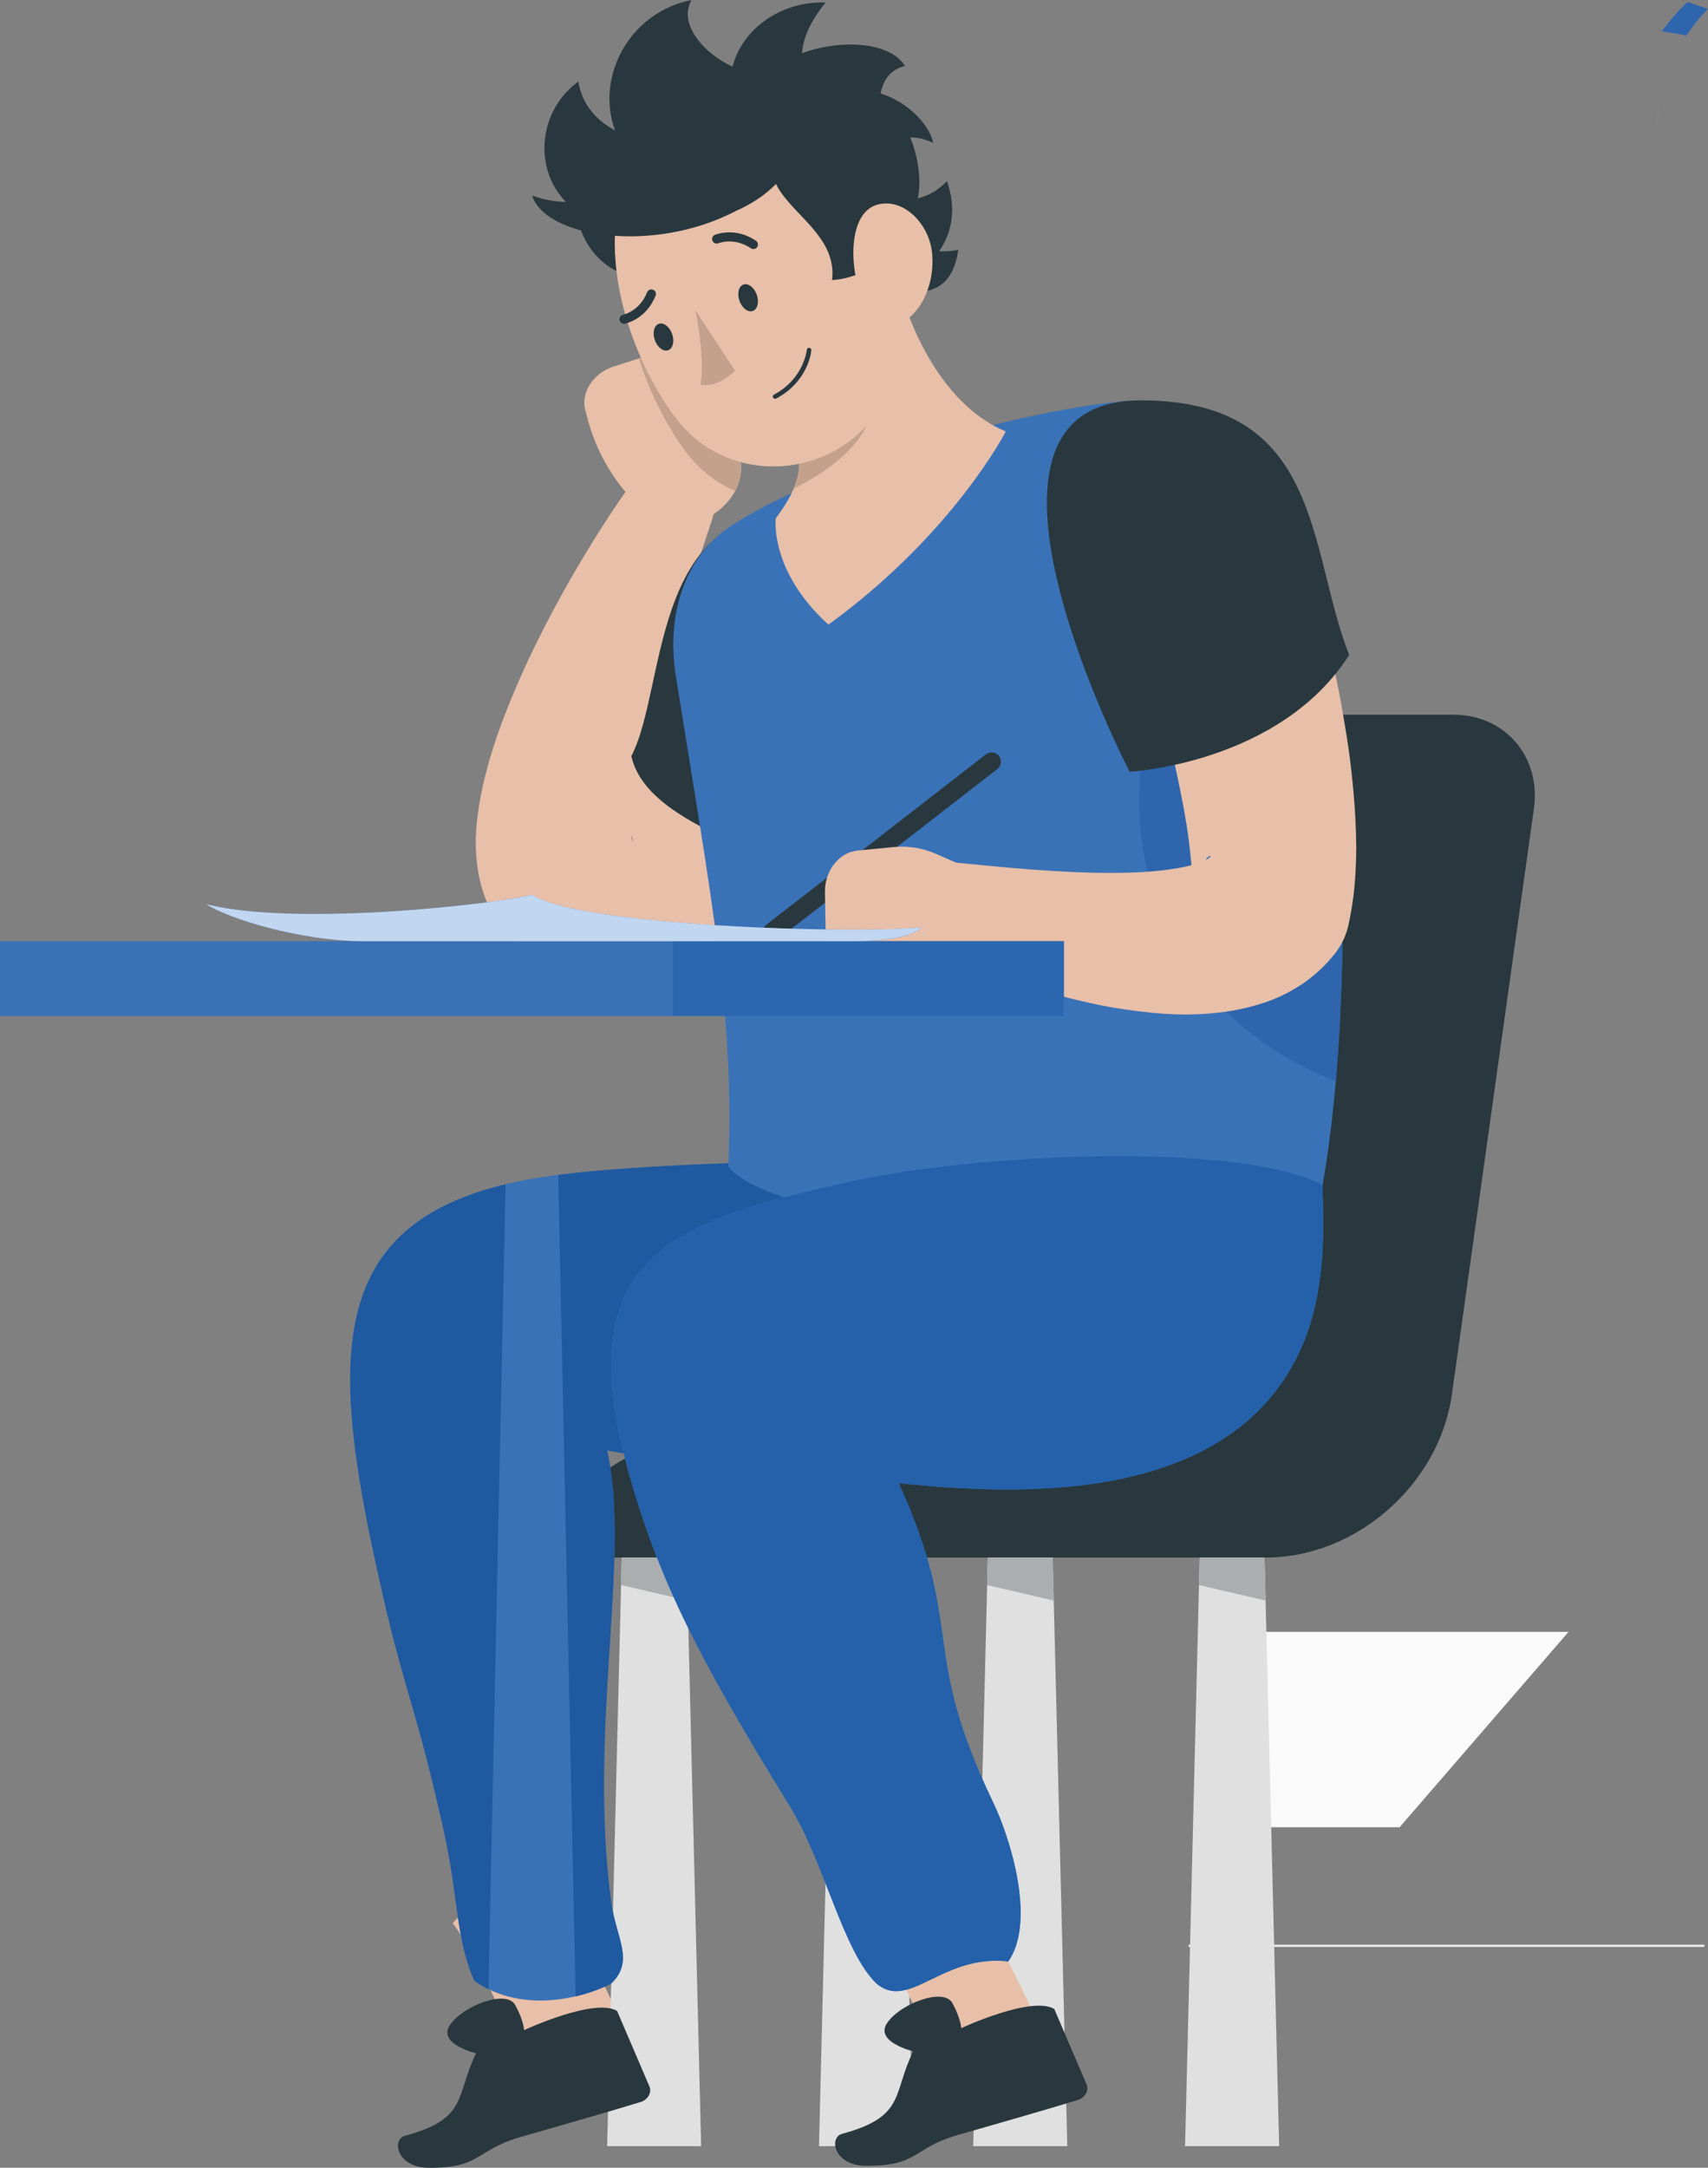 <?xml version="1.0" encoding="UTF-8"?> <!-- Creator: CorelDRAW 2020 (64-Bit) --> <svg xmlns="http://www.w3.org/2000/svg" xmlns:xlink="http://www.w3.org/1999/xlink" xmlns:xodm="http://www.corel.com/coreldraw/odm/2003" xml:space="preserve" width="64.651mm" height="81.994mm" style="shape-rendering:geometricPrecision; text-rendering:geometricPrecision; image-rendering:optimizeQuality; fill-rule:evenodd; clip-rule:evenodd" viewBox="0 0 240.75 305.33"><rect x="0" y="0" width="240.75" height="305.33" fill="#808080" stroke="none"/> <defs> <style type="text/css"> <![CDATA[ .fil2 {fill:#FAFAFA;fill-rule:nonzero} .fil1 {fill:#EBECEC;fill-rule:nonzero} .fil7 {fill:#E0E0E0;fill-rule:nonzero} .fil10 {fill:#CCCCCB;fill-rule:nonzero} .fil18 {fill:#C1D6F0;fill-rule:nonzero} .fil8 {fill:#AAAEAF;fill-rule:nonzero} .fil3 {fill:#89A5CF;fill-rule:nonzero} .fil5 {fill:#84ACDB;fill-rule:nonzero} .fil12 {fill:#3A72B7;fill-rule:nonzero} .fil17 {fill:#2B67AF;fill-rule:nonzero} .fil4 {fill:#2E65AD;fill-rule:nonzero} .fil6 {fill:#29383E;fill-rule:nonzero} .fil16 {fill:#2461AA;fill-rule:nonzero} .fil14 {fill:#242F34;fill-rule:nonzero} .fil13 {fill:#1F599F;fill-rule:nonzero} .fil11 {fill:#C4A18D;fill-rule:nonzero} .fil15 {fill:#C4A18D;fill-rule:nonzero} .fil9 {fill:#E8BFA8;fill-rule:nonzero} .fil0 {fill:#E8BFA8;fill-rule:nonzero} ]]> </style> </defs> <g id="Слой_x0020_1">  <path class="fil0" d="M63.83 270.9c1.41,-2.23 12.26,-8.13 12.26,-8.13 7.63,12.76 12.85,25.01 12.85,25.01l-14.64 4.53c0,0 -5.54,-14.64 -10.47,-21.42z"></path> <polygon class="fil1" points="167.54,274.23 240.23,274.23 240.23,273.91 167.54,273.91 "></polygon> <polygon class="fil2" points="197.28,257.37 174.57,257.37 174.57,229.85 221.09,229.85 "></polygon> <path class="fil3" d="M237.71 5.03c-1.27,-0.27 -2.43,-0.47 -3.47,-0.6 0,-0 0,-0 0.01,-0.01 1.04,0.13 2.2,0.33 3.47,0.6 0,0 -0,0 -0,0z"></path> <path class="fil4" d="M237.71 5.02c-1.27,-0.27 -2.43,-0.47 -3.47,-0.6 1.09,-1.5 2.29,-2.89 3.62,-4.13 0.94,0.31 1.9,0.63 2.88,0.96 -1.12,1.14 -2.13,2.4 -3.04,3.77z"></path> <path class="fil5" d="M233.47 18.82c0.01,-1.27 0.12,-2.54 0.33,-3.81 0,0 0,0 0.01,0 -0.21,1.27 -0.32,2.54 -0.33,3.81z"></path> <path class="fil6" d="M102.3 18.14c-0.53,10.47 13.34,21.38 21.16,21.54 7.56,0.15 12.74,-6.7 10.01,-14.17 -6.34,6.74 -17.65,-0.58 -22.16,-7.08 -4.52,-6.5 -8.55,-9.53 -9.01,-0.29z"></path> <path class="fil6" d="M135.09 35.18c-8.46,1.79 -14.73,-7.55 -17.24,-13.89l4.85 18.43c6.74,2.44 11.41,2.16 12.38,-4.54z"></path> <path class="fil6" d="M78.5 218.69c1.18,-8.4 8.94,-15.21 17.34,-15.21l15.21 0 12.55 -89.58c1.02,-7.31 7.78,-13.24 15.09,-13.24l66.14 0c7.31,0 12.41,5.93 11.38,13.24l-11.56 82.51c-1.78,12.68 -13.5,22.97 -26.19,22.97l-100.06 0 0.1 -0.7z"></path> <polygon class="fil7" points="167.04,302.29 180.3,302.29 178.24,219.39 169.1,219.39 "></polygon> <polygon class="fil8" points="178.39,225.44 169.01,223.26 169.1,219.39 178.24,219.39 "></polygon> <polygon class="fil7" points="137.18,302.29 150.44,302.29 148.38,219.39 139.24,219.39 "></polygon> <polygon class="fil8" points="148.53,225.44 139.15,223.26 139.24,219.39 148.38,219.39 "></polygon> <polygon class="fil7" points="115.44,302.29 128.69,302.29 126.64,219.39 117.5,219.39 "></polygon> <polygon class="fil7" points="85.58,302.29 98.83,302.29 96.78,219.39 87.64,219.39 "></polygon> <path class="fil8" d="M94.97 224.98l-7.43 -1.72 0.09 -3.87 4.97 0c0.72,1.84 1.5,3.69 2.36,5.6z"></path> <path class="fil6" d="M92.85 39.25c-12.6,0.75 -14.09,-14.26 -9.92,-20.11 3.59,3.5 9.41,7.41 14.19,9.84 -3.19,12.79 -4.27,10.27 -4.27,10.27z"></path> <path class="fil9" d="M120.52 98.63c-1.07,2.41 -2.17,5.75 -3.52,9.66 -0.67,1.97 -1.47,4.07 -2.44,6.34 -0.97,2.27 -2.18,4.69 -3.84,7.18 -1.64,2.47 -3.8,5.04 -6.52,7.2 -2.71,2.15 -5.9,3.8 -9.02,4.78 -3.14,0.99 -6.17,1.43 -8.99,1.51 -2.82,0.07 -5.41,-0.18 -7.9,-0.52l-0.65 -0.09c-3.16,-0.43 -5.83,-2.24 -7.46,-4.71 -0.97,-1.47 -1.63,-2.95 -2.06,-4.27 -0.42,-1.31 -0.69,-2.55 -0.83,-3.64 -0.3,-2.21 -0.26,-4.07 -0.12,-5.76 0.3,-3.37 0.97,-6.16 1.7,-8.84 1.5,-5.3 3.51,-9.96 5.59,-14.52 2.14,-4.52 4.45,-8.86 6.93,-13.07 2.5,-4.22 5.06,-8.27 8,-12.32 2.03,-2.79 5.93,-3.41 8.72,-1.38 2.25,1.63 3.08,4.48 2.27,6.98l-0.06 0.18c-1.41,4.32 -2.95,8.78 -4.34,13.15 -1.41,4.38 -2.77,8.74 -3.94,13.06 -1.21,4.28 -2.19,8.59 -2.78,12.5 -0.28,1.93 -0.42,3.8 -0.33,5.15 0.05,0.66 0.16,1.17 0.24,1.29 0.03,0.08 0.07,-0.01 0.02,-0.21 -0.04,-0.21 -0.17,-0.63 -0.49,-1.11l-8.12 -4.8c1.47,0 2.87,-0.05 4.03,-0.25 1.14,-0.22 2.06,-0.47 2.69,-0.79 0.64,-0.32 0.98,-0.63 1.34,-1.03 0.36,-0.37 0.78,-0.91 1.26,-1.8 0.48,-0.88 1.01,-2.05 1.57,-3.46 0.56,-1.41 1.08,-3.06 1.7,-4.86 1.23,-3.61 2.53,-7.9 4.99,-12.64 3.18,-6.12 10.72,-8.49 16.83,-5.31 5.87,3.05 8.29,10.11 5.67,16.08l-0.15 0.34z"></path> <path class="fil9" d="M82.49 57.75l0.33 1.23c1.17,4.41 3.41,8.39 6.57,11.67l1.11 1.15c1.69,1.75 4.39,2.54 7.13,1.88 4.44,-1.07 7.53,-5.22 6.7,-8.99 -0.82,-3.74 -3.22,-7.06 -3.22,-7.06l-2.67 -5.88c-0.91,-1.99 -3.37,-2.88 -5.83,-2.09l-6.17 1.99c-2.81,0.9 -4.6,3.65 -3.95,6.1z"></path> <path class="fil10" d="M104.21 67.7l0 0zm0 -0.01c0.28,-0.98 0.33,-2 0.11,-2.99 -0.82,-3.74 -3.22,-7.06 -3.22,-7.06l-2.67 -5.88c-0.21,-0.45 -0.49,-0.84 -0.84,-1.17 0.35,0.33 0.63,0.73 0.84,1.18l2.67 5.87c0,0 2.39,3.32 3.22,7.07 0.22,0.99 0.16,2.01 -0.11,2.99zm-14.16 -17.2c0,-0 -0,-0 -0,-0.01l1.66 -0.53 -1.65 0.53z"></path> <path class="fil11" d="M103.62 69.15c-2.59,-1.12 -4.94,-2.89 -6.8,-5.33 -2.65,-3.49 -5.15,-8.21 -6.76,-13.33l1.65 -0.53 0.91 -0.29c0.61,-0.19 1.21,-0.29 1.79,-0.29 1.25,0 2.39,0.43 3.2,1.2 0.35,0.33 0.63,0.72 0.84,1.17l2.67 5.88c0,0 2.4,3.32 3.22,7.06 0.22,0.99 0.17,2.01 -0.11,2.99 0,0 -0,0.01 -0,0.01l0 0c-0.14,0.5 -0.34,0.98 -0.59,1.45z"></path> <path class="fil12" d="M86.16 267.94c-3.33,-24.63 2.82,-48.36 -0.58,-63.64 17.14,3.03 52.57,9.29 58.46,-14.89 2.29,-9.39 12.17,-20.82 11.38,-26.05 -14.91,-0.04 -63.61,-0.54 -81.36,2.84 -29.01,5.53 -27.71,25.51 -19.92,59.23 3.04,13.17 4.64,15.45 8.45,32.61 2.05,9.22 1.61,14.94 4.27,20.95 6.64,4.68 15.16,2.51 19.28,0.4 3.37,-3.2 0.7,-6.42 0.02,-11.46z"></path> <path class="fil13" d="M81.14 281.19l-2.46 -115.7c6.37,-0.81 14.89,-1.32 24.01,-1.65 -0.01,0.15 -0.01,0.29 -0.02,0.44 1.14,1.54 3.94,3.03 7.87,4.36 -15.49,4.1 -24.36,9.47 -24.36,23.57 0,3.57 0.57,7.69 1.74,12.5 -0.81,-0.14 -1.6,-0.28 -2.34,-0.41l0 0c0.79,3.54 1.06,7.53 1.06,11.88 0,1.05 -0.02,2.12 -0.05,3.21 -0.25,9.47 -1.46,20.41 -1.46,31.97 0,5.42 0.27,10.98 1.02,16.58 0.43,3.18 1.65,5.63 1.65,7.82 -0,1.27 -0.42,2.46 -1.66,3.64 -0,0 -0.01,0.01 -0.01,0.01 -1.3,0.66 -3.03,1.33 -5,1.79zm-12.29 -1.01c-0.68,-0.33 -1.34,-0.72 -1.99,-1.18 -2.65,-6.01 -2.22,-11.74 -4.27,-20.95 -3.81,-17.16 -5.41,-19.44 -8.45,-32.61 -2.81,-12.17 -4.78,-22.55 -4.78,-31.1 -0,-14.37 5.53,-23.59 21.9,-27.53l-2.41 113.37z"></path> <path class="fil0" d="M122.45 270.9c1.41,-2.23 12.26,-8.13 12.26,-8.13 7.63,12.76 12.85,25.01 12.85,25.01l-14.64 4.53c0,0 -5.54,-14.64 -10.47,-21.42z"></path> <path class="fil6" d="M116.28 72.44c19.89,2.99 7.05,40.5 0.04,52.38 -10.88,-6.03 -25.29,-9.47 -27.33,-18.32 5.25,-10.04 2.33,-37.82 27.29,-34.06z"></path> <path class="fil12" d="M157.89 56.55c-14.91,1.5 -41.87,9.05 -54.91,17.56 -6.44,4.2 -9.09,12.48 -7.73,21.02 4.98,31.26 8.32,47.98 7.42,69.15 6.56,8.87 68.33,15.99 83.75,2.65 2.13,-11.87 5.36,-41.89 -0.48,-87.54 -2.06,-16.13 -14.36,-24.22 -28.05,-22.85z"></path> <path class="fil14" d="M188.29 152.28l0 0c0.47,-5.49 0.84,-12.06 0.94,-19.66l0 -0c-0.1,7.6 -0.46,14.17 -0.94,19.66z"></path> <g> <path class="fil4" d="M188.29 152.28c-6.28,-2.45 -11.4,-5.83 -15.44,-9.8 1.69,-0.24 3.48,-0.63 5.4,-1.28 1.61,-0.55 3.31,-1.31 5.04,-2.44 1.72,-1.12 3.47,-2.64 4.94,-4.54 0.38,-0.49 0.71,-1.03 1,-1.6 -0.1,7.6 -0.46,14.17 -0.94,19.65l0 0zm-26.54 -29.5c-2.05,-8.54 -1.41,-17.44 1.42,-25.03 0.65,2.49 1.26,4.98 1.85,7.45 0.88,3.79 1.66,7.55 2.25,11.14 0.28,1.79 0.47,3.54 0.63,5.17 0.01,0.12 0.02,0.24 0.03,0.36 -0.24,0.06 -0.49,0.12 -0.74,0.18 -1.6,0.35 -3.46,0.59 -5.43,0.74zm8.2 -1.66l0.09 -0.21c0.24,-0.24 0.46,-0.36 0.55,-0.36 0.01,0 0.02,0 0.02,0.01 0.06,0.02 -0.05,0.18 -0.33,0.37 -0.1,0.06 -0.21,0.13 -0.33,0.2zm17.26 -30.66c-0.25,-1.04 -0.5,-2.08 -0.76,-3.12 -0.56,-2.12 -1.1,-4.23 -1.74,-6.32 -0.26,-0.89 -0.52,-1.75 -0.8,-2.62 0.6,-0.11 1.21,-0.21 1.83,-0.28 0.08,0.42 0.14,0.84 0.2,1.27 0.49,3.8 0.91,7.49 1.27,11.06z"></path> </g> <path class="fil9" d="M125.54 35.08c2,11.58 7.83,22.22 16.23,25.69 0,0 -7.39,14.43 -25,27.21 -8.37,-7.6 -7.42,-14.97 -7.42,-14.97 3.06,-4.11 5.11,-8.55 0.98,-13.05l15.21 -24.88z"></path> <path class="fil10" d="M111.91 62.22c-0.17,-0.34 -0.36,-0.67 -0.59,-1.01l0 -0c0.23,0.34 0.42,0.67 0.59,1.01z"></path> <path class="fil15" d="M111.87 68.82c0.91,-2.15 1.14,-4.36 0.04,-6.6 -0.17,-0.34 -0.36,-0.67 -0.59,-1.01l10.21 -12.53c0.08,-0.02 0.17,-0.03 0.25,-0.03 1.8,0 3.26,4.95 0.32,11.36 -1.84,4.02 -6.99,7.24 -10.24,8.82z"></path> <path class="fil9" d="M121.87 24.64c4.45,12.51 7.69,19.56 4.2,28.89 -5.25,14.03 -22.68,16.06 -30.78,5.41 -7.29,-9.58 -13.34,-28.43 -3.48,-39.27 9.72,-10.68 25.61,-7.54 30.06,4.97z"></path> <path class="fil6" d="M108.93 21.81c-1.83,6.84 9.32,9.74 8.35,17.64 5.64,-0.37 10.27,-4.68 11.99,-11.11 1.72,-6.43 -3.73,-19.48 -11.84,-14.05 -5.62,1.22 -7.25,2.82 -8.5,7.53z"></path> <path class="fil6" d="M106.67 41.51c0.36,1.03 0.11,2.06 -0.56,2.29 -0.67,0.24 -1.51,-0.4 -1.88,-1.43 -0.36,-1.03 -0.11,-2.06 0.56,-2.29 0.67,-0.24 1.51,0.4 1.88,1.43z"></path> <path class="fil6" d="M94.74 47.04c0.36,1.03 0.11,2.06 -0.56,2.29 -0.67,0.24 -1.51,-0.4 -1.88,-1.43 -0.36,-1.03 -0.11,-2.06 0.56,-2.29 0.67,-0.24 1.51,0.4 1.88,1.43z"></path> <path class="fil6" d="M110.94 55.14c-0.45,0.36 -0.96,0.69 -1.54,1 -0.15,0.08 -0.35,0.02 -0.43,-0.13 -0.08,-0.16 -0.03,-0.35 0.13,-0.43 4.22,-2.25 4.62,-6.26 4.62,-6.3 0.01,-0.18 0.17,-0.31 0.35,-0.29 0.18,0.02 0.31,0.17 0.29,0.35 -0.01,0.16 -0.33,3.39 -3.42,5.81z"></path> <path class="fil6" d="M106.34 35.06c-0.17,0.04 -0.35,0.01 -0.5,-0.09 -2.37,-1.6 -4.55,-0.72 -4.58,-0.71 -0.32,0.13 -0.7,-0.02 -0.84,-0.34 -0.14,-0.33 0.02,-0.7 0.34,-0.84 0.11,-0.05 2.85,-1.16 5.79,0.83 0.29,0.2 0.37,0.6 0.17,0.89 -0.1,0.14 -0.24,0.23 -0.39,0.27z"></path> <path class="fil6" d="M91.57 40.81c0.15,-0.06 0.32,-0.07 0.48,-0 0.33,0.13 0.49,0.5 0.36,0.83 -1.3,3.3 -4.19,3.92 -4.32,3.95 -0.35,0.07 -0.69,-0.15 -0.76,-0.5 -0.07,-0.35 0.15,-0.68 0.5,-0.76 0.11,-0.02 2.35,-0.54 3.38,-3.16 0.07,-0.17 0.2,-0.3 0.36,-0.36z"></path> <path class="fil15" d="M98.04 43.72c0,0 1.34,6.51 0.72,10.47 2.57,0.45 4.85,-1.98 4.85,-1.98l-5.57 -8.49z"></path> <path class="fil9" d="M182.67 74.65c0.78,2.26 1.42,4.24 2.04,6.37 0.63,2.09 1.18,4.2 1.74,6.32 1.07,4.24 2.04,8.52 2.8,12.92 0.38,2.2 0.74,4.41 1.04,6.67 0.27,2.26 0.51,4.55 0.67,6.91 0.14,2.36 0.27,4.78 0.18,7.32 -0.08,2.55 -0.27,5.21 -0.89,8.26l-0.13 0.66c-0.31,1.55 -0.99,2.98 -1.89,4.15 -1.47,1.9 -3.22,3.42 -4.94,4.54 -1.73,1.13 -3.43,1.9 -5.04,2.44 -3.21,1.08 -6.06,1.44 -8.7,1.61 -2.64,0.16 -5.1,0.04 -7.45,-0.2 -2.36,-0.24 -4.62,-0.57 -6.83,-1 -4.4,-0.89 -8.59,-2.05 -12.66,-3.44 -4.1,-1.42 -7.96,-2.94 -11.96,-4.91 -3.1,-1.53 -4.37,-5.28 -2.84,-8.38 1.18,-2.39 3.68,-3.69 6.18,-3.46l0.33 0.03c3.76,0.35 7.76,0.79 11.59,1.05 3.85,0.28 7.66,0.47 11.31,0.43 3.62,0.01 7.18,-0.29 9.97,-0.89 1.38,-0.3 2.54,-0.74 3.1,-1.12 0.28,-0.19 0.39,-0.35 0.33,-0.37 -0.06,-0.03 -0.31,0.09 -0.57,0.36l-2.02 4.81c0.06,-1.08 0.03,-2.6 -0.12,-4.22 -0.16,-1.63 -0.34,-3.38 -0.63,-5.17 -0.58,-3.6 -1.37,-7.35 -2.25,-11.14 -0.92,-3.78 -1.87,-7.62 -2.92,-11.45l-3.16 -11.37 -0.08 -0.3c-1.85,-6.64 2.04,-13.52 8.68,-15.37 6.38,-1.78 13,1.78 15.14,7.95z"></path> <path class="fil6" d="M108.82 132.6c-0.39,0 -0.78,-0.17 -1.04,-0.51 -0.44,-0.57 -0.34,-1.4 0.23,-1.84l30.96 -24c0.57,-0.44 1.4,-0.34 1.84,0.23 0.44,0.57 0.34,1.4 -0.23,1.84l-30.96 24c-0.24,0.19 -0.52,0.27 -0.8,0.27z"></path> <path class="fil9" d="M120.8 119.81l5.13 -0.5c2.04,-0.2 4.05,0.12 5.91,0.92l5.14 2.24c2.39,1.04 3.93,3.64 3.96,6.68 0.04,4.22 -2.79,8.08 -6.43,8.59 -3.83,0.53 -7.77,-0.55 -7.77,-0.55l-6.47 -0.44c-2.19,-0.15 -3.83,-2.14 -3.88,-4.7l-0.11 -6.44c-0.05,-2.93 1.99,-5.55 4.53,-5.79z"></path> <path class="fil12" d="M140.04 254c-10.62,-22.11 -3.84,-24.08 -13.37,-45.1 16.65,1.75 46.55,3.18 56.6,-18.71 4.03,-8.78 3.18,-18.94 3.14,-23.26 -11.43,-6.15 -48.04,-4.49 -65.71,-0.68 -28.87,6.23 -41.97,11.83 -30.24,47.24 3.86,11.65 9.3,22.19 20.81,40.82 4.96,8.03 7.53,20.55 12.29,25.09 2.63,2.2 5.23,0.56 8.7,-1.08 2.65,-1.25 5.8,-2.51 9.85,-2.05 4.01,-5.81 0.12,-17.69 -2.08,-22.27z"></path> <path class="fil16" d="M126.33 280.46c-0.94,0 -1.85,-0.3 -2.76,-1.06 -4.75,-4.54 -7.32,-17.06 -12.29,-25.09 -6.35,-10.28 -10.85,-18.09 -14.26,-24.99 -0.73,-1.48 -1.42,-2.93 -2.05,-4.34 -1.78,-3.93 -3.22,-7.65 -4.49,-11.49 -2.91,-8.77 -4.29,-15.71 -4.29,-21.28 0,-16.95 12.8,-21.28 34.52,-25.96 9.26,-2 23.72,-3.4 37.04,-3.4 12.09,0 23.23,1.16 28.67,4.08 0.01,1.32 0.1,3.2 0.1,5.41 0,5.01 -0.45,11.76 -3.24,17.85 -7.41,16.15 -25.63,19.61 -41.36,19.61 -5.59,0 -10.87,-0.44 -15.24,-0.9l0 0c9.53,21.01 2.75,22.98 13.37,45.1 1.51,3.15 3.82,9.73 3.82,15.43 0,2.6 -0.48,5.02 -1.74,6.84l0 0c-0.59,-0.07 -1.15,-0.1 -1.7,-0.1 -3.25,0 -5.88,1.07 -8.15,2.14 -1.67,0.79 -3.15,1.58 -4.52,1.94 -0.48,0.13 -0.96,0.2 -1.42,0.2z"></path> <path class="fil6" d="M148.59 282.96c-3.2,-1.9 -13.1,2.71 -13.1,2.71 0,0 -0.04,-1.37 -1.27,-3.56 -1.22,-2.19 -7.31,0.1 -9.16,2.81 -1.86,2.7 3.66,4.01 3.66,4.01 -2.95,5.99 -1.01,9.19 -10.02,11.62 -1.88,0.5 -1.2,4.44 3.27,4.5 7.4,0.11 6.77,-2.51 12.83,-4.27 5.18,-1.51 11.82,-3.36 17.15,-5 0.98,-0.3 1.58,-1.34 1.21,-2.18l-4.56 -10.64z"></path> <polygon class="fil12" points="-0,143.11 149.96,143.11 149.96,132.57 -0,132.57 "></polygon> <polygon class="fil17" points="149.96,143.11 94.86,143.11 94.86,132.57 120.98,132.57 149.96,132.57 "></polygon> <path class="fil12" d="M75.01 126.03c-4.37,1.2 -33.07,4.6 -45.99,1.31 2.96,1.97 13.25,5.23 22.22,5.23l69.73 0c0,0 7.23,0 8.87,-1.94 -9.85,0.99 -48.5,-0.22 -54.84,-4.6z"></path> <path class="fil18" d="M120.98 132.57l-69.73 0c-8.98,0 -19.27,-3.26 -22.22,-5.23 4,1.02 9.51,1.39 15.34,1.39 13.01,-0 27.62,-1.88 30.64,-2.71 4.98,3.44 29.88,4.92 45.12,4.92 4.16,0 7.61,-0.11 9.72,-0.32 -1.64,1.94 -8.87,1.94 -8.87,1.94z"></path> <path class="fil6" d="M160.55 56.4c25.97,-0.21 23.75,20.98 29.62,35.85 -9.78,15.33 -30.94,16.45 -30.94,16.45 0,0 -27.11,-52.07 1.32,-52.3z"></path> <path class="fil9" d="M131.4 35.84c0.28,3.69 -1.04,6.8 -2.9,8.61 -2.8,2.72 -6.51,-0.22 -7.67,-4.58 -1.04,-3.92 -0.85,-10.06 2.89,-11.06 3.69,-0.98 7.36,2.8 7.68,7.02z"></path> <path class="fil6" d="M111.1 23.66c-5.36,9.01 -22.95,10.42 -29.54,6.22 -6.38,-4.06 -6.46,-13.69 -0.05,-18.39 1.55,9.12 14.57,10.34 21.93,7.43 7.36,-2.91 12.4,-3.21 7.66,4.75z"></path> <path class="fil6" d="M106.64 21.26c-8.81,-10.4 -0.66,-21.24 9.74,-20.91 -6.62,8.05 -2.03,13.21 1.86,14.12 -5.36,7.57 -11.6,6.79 -11.6,6.79z"></path> <path class="fil6" d="M103.61 29.77c-11.6,6.02 -26.77,3.68 -28.6,-2.23 5.81,2.16 11.96,0.08 12.51,-2.23 4.49,3.2 16.1,4.45 16.1,4.45z"></path> <path class="fil6" d="M117.43 14.29c4.76,-4.19 13.03,1.11 14.12,5.83 -4.41,-2.02 -6.84,0.45 -7.23,2.26 -3.57,-2.43 -6.89,-8.1 -6.89,-8.1z"></path> <path class="fil6" d="M88.37 21.5c-5.71,-7.83 -1.02,-19.47 9.1,-21.5 -3.01,5.31 7.67,12.48 12.21,9.83 4.87,11.27 0.51,14.3 -7.75,16.67 -6.16,1.77 -11.57,-2.27 -13.56,-5z"></path> <path class="fil6" d="M107.45 11.92c2.21,-5.6 16.74,-8.03 20.1,-2.63 -5.04,1.24 -3.2,7.88 -4.04,11.82 -1.32,6.22 -19.49,-0.5 -16.06,-9.19z"></path> <path class="fil6" d="M86.97 283.24c-3.2,-1.9 -13.1,2.71 -13.1,2.71 0,0 -0.04,-1.37 -1.27,-3.56 -1.22,-2.19 -7.31,0.1 -9.16,2.81 -1.86,2.7 3.66,4.01 3.66,4.01 -2.95,5.99 -1.01,9.19 -10.02,11.62 -1.88,0.5 -1.2,4.44 3.27,4.5 7.4,0.11 6.77,-2.51 12.83,-4.27 5.18,-1.51 11.82,-3.36 17.15,-5 0.98,-0.3 1.58,-1.34 1.21,-2.18l-4.56 -10.64z"></path> </g> </svg> 